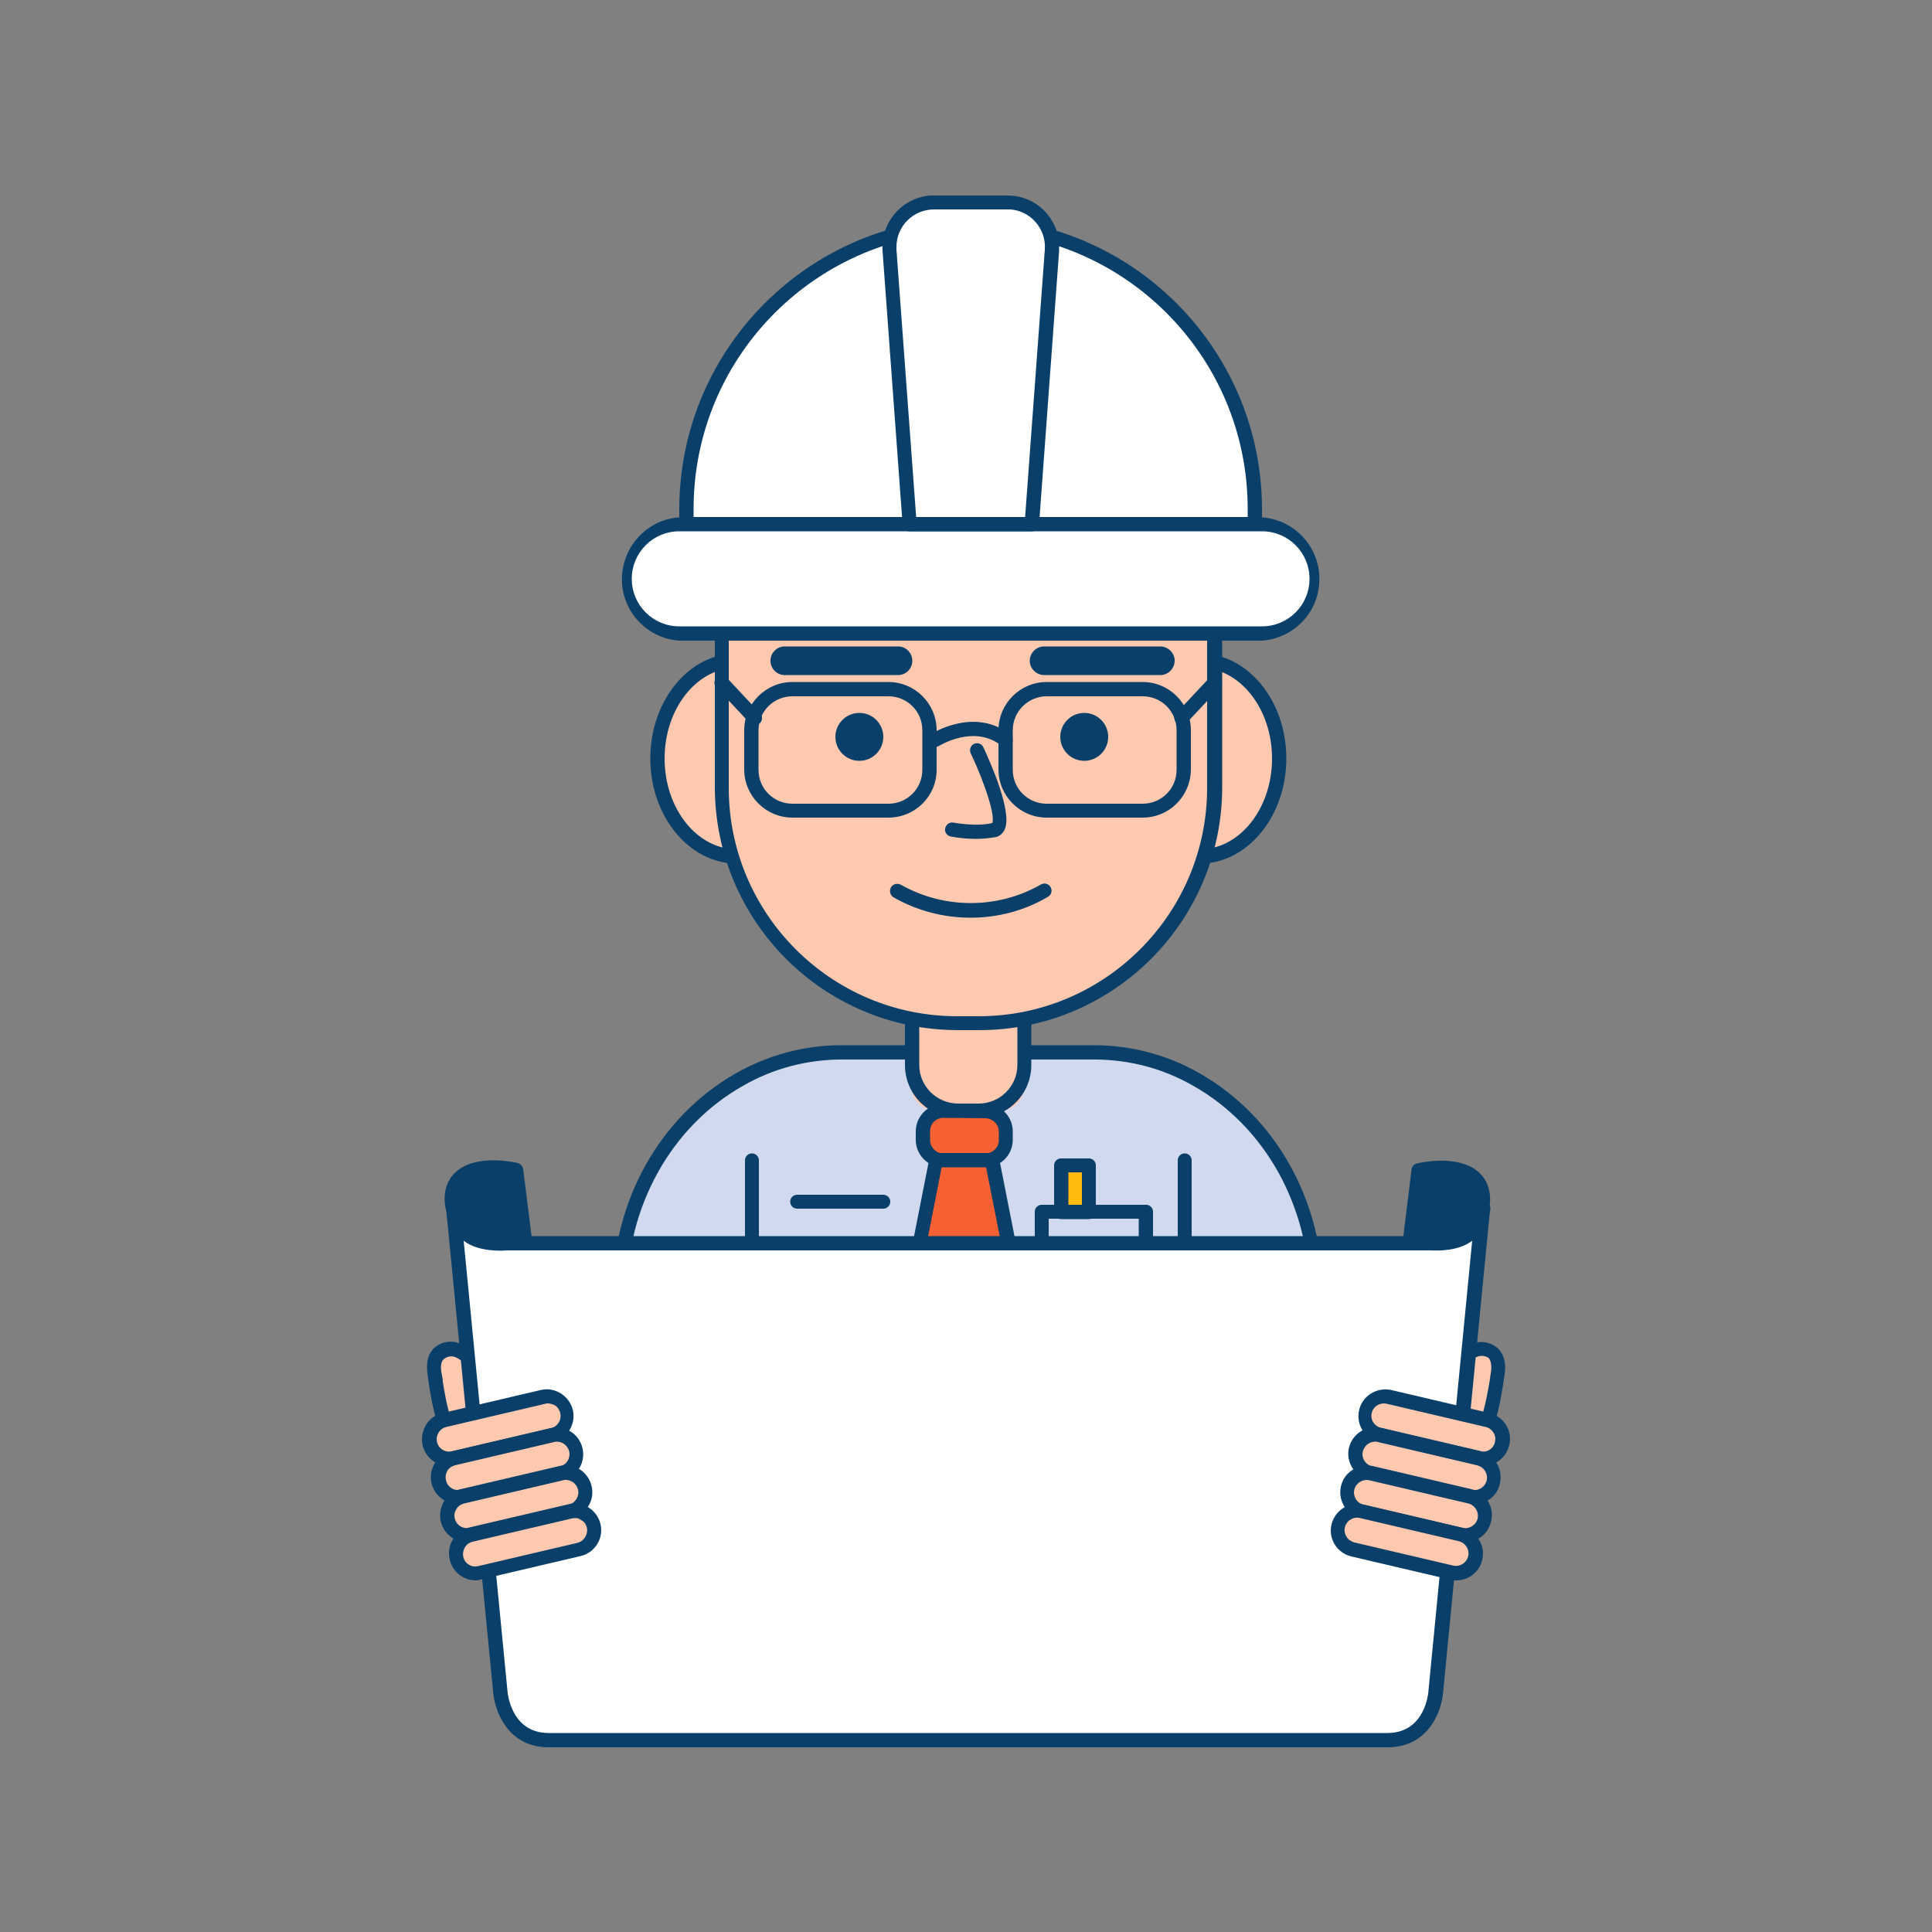 <?xml version="1.0" encoding="UTF-8" standalone="no"?>
<svg
   transform="scale(1)"
   version="1.1"
   id="Layer_1"
   x="0px"
   y="0px"
   viewBox="0 0 500 500"
   xml:space="preserve"
   class="show_show__wrapper__graphic__5Waiy "
   sodipodi:docname="ae.svg"
   inkscape:version="1.3.2 (091e20e, 2023-11-25, custom)"
   xmlns:inkscape="http://www.inkscape.org/namespaces/inkscape"
   xmlns:sodipodi="http://sodipodi.sourceforge.net/DTD/sodipodi-0.dtd"
   xmlns="http://www.w3.org/2000/svg"
   xmlns:svg="http://www.w3.org/2000/svg"><rect x="0" y="0" width="500" height="500" fill="#808080" stroke="none"/><defs
     id="defs63" /><sodipodi:namedview
     id="namedview63"
     pagecolor="#ffffff"
     bordercolor="#000000"
     borderopacity="0.25"
     inkscape:showpageshadow="2"
     inkscape:pageopacity="0.0"
     inkscape:pagecheckerboard="0"
     inkscape:deskcolor="#d1d1d1"
     inkscape:zoom="1.612"
     inkscape:cx="250"
     inkscape:cy="249.68983"
     inkscape:window-width="1920"
     inkscape:window-height="1057"
     inkscape:window-x="-8"
     inkscape:window-y="1072"
     inkscape:window-maximized="1"
     inkscape:current-layer="Layer_1" /><title
     id="title1">React</title><style
     type="text/css"
     id="style1">
	.st0{fill:#68E1FD;}
	.st1{fill:#093F68;}
	.st2{fill:#FFC9B0;}
	.st3{fill:#F56132;}
	.st4{fill:#FFBC0E;}
	.st5{fill:#DFEAEF;}
	.st6{fill:#FFFFFF;}
</style><g
     id="character"><path
       class="st0"
       d="M340.7,335v73.4H160.4V335c0-24.2,12.6-45.2,31-55.6c8.1-4.6,17.2-7.1,26.5-7h65.3c9.3,0,18.4,2.4,26.5,7   C328.2,289.9,340.7,310.9,340.7,335z"
       id="path1"
       style="fill:#d0d9ee;fill-opacity:1" /><path
       class="st1"
       d="M340.7,410.3H160.4c-1,0-1.9-0.8-1.9-1.9l0,0V335c0-24.1,12.2-46,31.9-57.2c8.4-4.8,17.8-7.3,27.4-7.3h65.3   c9.6,0,19.1,2.5,27.4,7.3c19.7,11.2,31.9,33.1,31.9,57.2v73.4C342.6,409.4,341.8,410.3,340.7,410.3   C340.7,410.3,340.7,410.3,340.7,410.3z M162.2,406.6h176.7V335c0-22.8-11.5-43.5-30.1-54c-7.8-4.5-16.6-6.8-25.6-6.8h-65.3   c-9,0-17.8,2.3-25.6,6.8c-18.6,10.5-30.1,31.2-30.1,54L162.2,406.6z"
       id="path2" /><path
       class="st2"
       d="M236,251.3h29.1l0,0V281c0,3.6-2.9,6.5-6.5,6.5h-16.2c-3.6,0-6.5-2.9-6.5-6.4c0,0,0,0,0,0V251.3L236,251.3z"
       id="path3" /><path
       class="st1"
       d="M253.2,289.3h-5.3c-7.6,0-13.7-6.1-13.7-13.7v-24.3c0-1,0.8-1.8,1.8-1.8h29.1c1,0,1.8,0.8,1.8,1.8v24.3   C266.9,283.2,260.8,289.3,253.2,289.3z M237.9,253.1v22.5c0,5.5,4.5,10,10.1,10h5.3c5.5,0,10-4.5,10-10v-22.5H237.9z"
       id="path4" /><ellipse
       class="st2"
       cx="190.7"
       cy="196.3"
       rx="20.6"
       ry="25.3"
       id="ellipse4" /><path
       class="st1"
       d="M190.7,223.5c-12.3,0-22.4-12.2-22.4-27.2s10-27.2,22.4-27.2s22.4,12.2,22.4,27.2S203,223.5,190.7,223.5z    M190.7,172.8c-10.3,0-18.7,10.5-18.7,23.5s8.4,23.5,18.7,23.5s18.7-10.5,18.7-23.5S201,172.8,190.7,172.8z"
       id="path5" /><ellipse
       class="st2"
       cx="310.5"
       cy="196.3"
       rx="20.5"
       ry="25.3"
       id="ellipse5" /><path
       class="st1"
       d="M310.5,223.5c-12.4,0-22.4-12.2-22.4-27.2s10-27.2,22.4-27.2s22.4,12.2,22.4,27.2S322.8,223.5,310.5,223.5z    M310.5,172.8c-10.3,0-18.7,10.5-18.7,23.5s8.4,23.5,18.7,23.5s18.7-10.5,18.7-23.5S320.8,172.8,310.5,172.8z"
       id="path6" /><path
       class="st2"
       d="M290.9,117c12.9,0,23.4,10.5,23.4,23.4v0v63.3c0,33.7-27.3,61-61,61h-5.6c-33.7,0-61-27.3-61-61v-63.3   c0-12.9,10.5-23.4,23.4-23.4c0,0,0,0,0.1,0H290.9z"
       id="path7" /><path
       class="st1"
       d="M253.4,266.6h-5.6c-34.7-0.1-62.7-28.2-62.8-62.8v-63.3c0-13.9,11.3-25.2,25.3-25.3H291   c13.9,0,25.2,11.3,25.3,25.3v63.4C316.2,238.5,288.1,266.6,253.4,266.6z M210.2,118.9c-11.9,0-21.6,9.7-21.6,21.6v63.4   c0,32.6,26.5,59.1,59.1,59.1h5.6c32.6,0,59.1-26.5,59.1-59.1v-63.3c0-11.9-9.7-21.6-21.6-21.6H210.2z"
       id="path8" /><path
       class="st1"
       d="M251.2,237.5c-7,0-13.9-1.8-20-5.3c-0.9-0.6-1.1-1.7-0.6-2.6c0.6-0.9,1.7-1.1,2.6-0.6   c11.2,6.3,25,6.3,36.2-0.1c0.9-0.5,2-0.2,2.5,0.7c0.5,0.9,0.2,2-0.7,2.5l0,0C265.1,235.7,258.2,237.5,251.2,237.5z"
       id="path9" /><path
       class="st0"
       d="M248.6,58.2h5.2c39.2,0,70.9,31.8,70.9,70.9l0,0v6.5l0,0H177.6l0,0v-6.5C177.6,90,209.4,58.2,248.6,58.2   L248.6,58.2z"
       id="path10"
       style="fill:#ffffff;fill-opacity:1" /><path
       class="st1"
       d="M324.8,137.5H177.6c-1,0-1.8-0.8-1.8-1.8c0,0,0,0,0,0v-3.9c0-41.6,33.8-75.4,75.4-75.4   c41.6,0,75.4,33.8,75.4,75.4v3.9C326.6,136.7,325.8,137.5,324.8,137.5C324.8,137.5,324.8,137.5,324.8,137.5z M179.5,133.8h143.4   v-2.1c0-39.6-32.1-71.7-71.7-71.7c-39.6,0-71.7,32.1-71.7,71.7V133.8z"
       id="path11" /><path
       class="st0"
       d="M175.8,135.7h150.8c7.8,0,14.1,6.3,14.1,14.1v0c0,7.8-6.3,14.1-14.1,14.1H175.8c-7.8,0-14.1-6.3-14.1-14.1v0   C161.7,142,168,135.7,175.8,135.7z"
       id="path12"
       style="fill:#ffffff;fill-opacity:1" /><path
       class="st1"
       d="M326.6,165.8H175.8c-8.8-0.6-15.5-8.3-14.8-17.1c0.6-7.9,6.9-14.3,14.8-14.8h150.8c8.8,0.6,15.5,8.3,14.8,17.1   C340.9,158.9,334.6,165.2,326.6,165.8z M175.8,137.5c-6.8,0-12.3,5.5-12.3,12.3s5.5,12.3,12.3,12.3c0,0,0,0,0,0h150.8   c6.8,0,12.3-5.5,12.3-12.3c0-6.8-5.5-12.3-12.3-12.3H175.8z"
       id="path13" /><path
       class="st0"
       d="M241.7,52.5h19.1c6.4,0,11.5,5.2,11.5,11.5c0,0.3,0,0.6,0,0.8l-5.2,70.9h-31.6l-5.2-70.9   c-0.5-6.3,4.3-11.9,10.7-12.3C241.1,52.5,241.4,52.5,241.7,52.5z"
       id="path14"
       style="fill:#ffffff;fill-opacity:1" /><path
       class="st1"
       d="M267,137.5h-31.6c-1,0-1.8-0.7-1.8-1.7l-5.2-70.9c-0.5-7.3,5-13.7,12.3-14.3c0.3,0,0.7,0,1,0h19.1   c7.4,0,13.3,6,13.3,13.3c0,0.3,0,0.7,0,1l-5.2,70.9C268.8,136.8,268,137.5,267,137.5z M237.1,133.8h28.2l5.1-69.2   c0.4-5.3-3.6-10-8.9-10.4c-0.2,0-0.5,0-0.7,0h-19.1c-5.3,0-9.7,4.3-9.7,9.7c0,0.2,0,0.5,0,0.7L237.1,133.8z"
       id="path15" /><path
       class="st1"
       d="M229.9,211.6h-24.8c-6.9,0-12.5-5.6-12.5-12.5V189c0-6.9,5.6-12.5,12.5-12.5h24.8c6.9,0,12.5,5.6,12.5,12.5   v10.2C242.4,206.1,236.8,211.6,229.9,211.6z M205.1,180.2c-4.9,0-8.8,3.9-8.8,8.8v10.2c0,4.9,3.9,8.8,8.8,8.8h24.8   c4.9,0,8.8-3.9,8.8-8.8V189c0-4.9-3.9-8.8-8.8-8.8L205.1,180.2z"
       id="path16" /><path
       class="st1"
       d="m 295.7,211.6 h -24.8 c -6.9,0 -12.5,-5.6 -12.5,-12.5 V 189 c 0,-6.9 5.6,-12.5 12.5,-12.5 h 24.8 c 6.9,0 12.5,5.6 12.5,12.5 v 10.2 c -0.1,6.9 -5.6,12.4 -12.5,12.4 z m -24.8,-31.4 c -4.8,0 -8.8,3.9 -8.8,8.8 v 10.2 c 0,4.9 3.9,8.8 8.8,8.8 h 24.8 c 4.9,0 8.8,-3.9 8.8,-8.8 V 189 c 0,-4.9 -3.9,-8.8 -8.8,-8.8 z"
       id="path17"
       style="display:inline" /><path
       class="st1"
       d="M260.3,193.4c-0.4,0-0.8-0.1-1.1-0.4c-7.1-5.6-15.9-0.1-16.3,0.1c-0.9,0.5-2,0.2-2.5-0.6   c-0.5-0.8-0.3-1.9,0.5-2.5c0.5-0.3,11.4-7.1,20.5,0.1c0.8,0.6,0.9,1.8,0.3,2.6C261.4,193.2,260.8,193.4,260.3,193.4L260.3,193.4z"
       id="path18" /><path
       class="st1"
       d="m 195.3,187.7 c -0.5,0 -1,-0.2 -1.3,-0.6 l -8.6,-9.2 c -0.7,-0.7 -0.7,-1.9 0.1,-2.6 0.7,-0.7 1.9,-0.7 2.6,0.1 l 8.6,9.2 c 0.7,0.7 0.7,1.9 -0.1,2.6 -0.3,0.3 -0.8,0.5 -1.3,0.5 z"
       id="path19"
       style="display:inline" /><path
       class="st1"
       d="M305.8,187.7c-0.5,0-0.9-0.2-1.3-0.5c-0.7-0.7-0.8-1.9-0.1-2.6l8.6-9.2c0.7-0.8,1.8-0.9,2.6-0.2   s0.9,1.8,0.2,2.6c0,0.1-0.1,0.1-0.2,0.2l-8.6,9.2C306.8,187.5,306.3,187.7,305.8,187.7z"
       id="path20" /><path
       class="st1"
       d="M194.6,377.8c-1,0-1.8-0.8-1.8-1.8v-75.7c0-1,0.8-1.8,1.8-1.8c1,0,1.8,0.8,1.8,1.8c0,0,0,0,0,0v75.7   C196.4,376.9,195.6,377.8,194.6,377.8C194.6,377.8,194.6,377.8,194.6,377.8z"
       id="path21" /><path
       class="st1"
       d="M306.6,377.8c-1,0-1.8-0.8-1.8-1.8v-75.7c0-1,0.8-1.8,1.8-1.8c1,0,1.8,0.8,1.8,1.8c0,0,0,0,0,0v75.7   C308.4,376.9,307.6,377.8,306.6,377.8L306.6,377.8z"
       id="path22" /><path
       class="st1"
       d="M252.6,217.1c-2.2,0-4.3-0.2-6.5-0.6c-1-0.2-1.7-1.1-1.5-2.1c0.2-1,1.1-1.7,2.1-1.5c0,0,0.1,0,0.1,0   c0.1,0,5.9,1.1,10,0.1c0.8-1.8-1.8-10.1-5.6-18.1c-0.4-0.9,0-2,0.9-2.4c0.9-0.4,2,0,2.4,0.9l0,0c1.8,3.9,7.6,16.8,5.5,21.3   c-0.4,0.9-1.2,1.6-2.1,1.9C256.2,216.9,254.4,217.1,252.6,217.1z"
       id="path23" /><circle
       class="st1"
       cx="222.4"
       cy="190.7"
       r="6.2"
       id="circle23" /><path
       class="st1"
       d="M232.6,174.7h-29.7c-2-0.1-3.6-1.8-3.5-3.9c0.1-1.9,1.6-3.4,3.5-3.5h29.7c2,0.1,3.6,1.8,3.5,3.9   C236,173.1,234.5,174.6,232.6,174.7z"
       id="path24" /><circle
       class="st1"
       cx="280.6"
       cy="190.7"
       r="6.2"
       id="circle24" /><path
       class="st1"
       d="M300.1,174.7h-29.7c-2,0.1-3.8-1.5-3.9-3.5s1.5-3.8,3.5-3.9c0.1,0,0.3,0,0.4,0h29.7c2-0.1,3.8,1.5,3.9,3.5   s-1.5,3.8-3.5,3.9C300.4,174.7,300.2,174.7,300.1,174.7z"
       id="path25" /><path
       class="st3"
       d="M241.7,287.5h15.7c1.6,0,2.9,1.3,2.9,2.9v7c0,1.6-1.3,2.9-2.9,2.9h-15.7c-1.6,0-2.9-1.3-2.9-2.9v-7   C238.8,288.8,240.1,287.5,241.7,287.5z"
       id="path26" /><path
       class="st1"
       d="M255,302.1h-10.9c-3.9,0-7.1-3.2-7.1-7.1v-2.2c0-3.9,3.2-7.1,7.1-7.1H255c3.9,0,7.1,3.2,7.1,7.1v2.2   C262.1,298.9,258.9,302.1,255,302.1z M244.1,289.3c-1.9,0-3.4,1.5-3.4,3.5v2.2c0,1.9,1.5,3.5,3.4,3.5c0,0,0,0,0,0H255   c1.9,0,3.5-1.5,3.5-3.4v0v-2.2c0-1.9-1.5-3.4-3.4-3.5L244.1,289.3z"
       id="path27" /><polygon
       class="st3"
       points="256.8,300.2 242.3,300.2 229.2,366.7 269.9,366.7  "
       id="polygon27" /><path
       class="st1"
       d="M269.9,368.6h-40.7c-0.5,0-1.1-0.2-1.4-0.7c-0.3-0.4-0.5-1-0.4-1.5l13.1-66.5c0.2-0.9,0.9-1.5,1.8-1.5h14.5   c0.9,0,1.6,0.6,1.8,1.5l13.1,66.5c0.2,1-0.4,2-1.4,2.2C270.2,368.6,270,368.6,269.9,368.6z M231.4,364.9h36.2l-12.4-62.8h-11.5   L231.4,364.9z"
       id="path28" /><path
       class="st1"
       d="M296.6,349h-27c-1,0-1.8-0.8-1.8-1.8c0,0,0,0,0,0v-33.6c0-1,0.8-1.8,1.8-1.8c0,0,0,0,0,0h27   c1,0,1.8,0.8,1.8,1.8v33.6C298.4,348.2,297.6,349,296.6,349z M271.4,345.3h23.3v-29.9h-23.3V345.3z"
       id="path29" /><rect
       class="st4"
       x="274.6"
       y="301.5"
       width="7.2"
       height="12.1"
       id="rect29" /><path
       class="st1"
       d="M281.8,315.5h-7.2c-1,0-1.8-0.8-1.8-1.8v-12.1c0-1,0.8-1.8,1.8-1.8h7.2c1,0,1.8,0.8,1.8,1.8v12.1   C283.7,314.6,282.8,315.5,281.8,315.5L281.8,315.5z M276.5,311.8h3.5v-8.4h-3.5L276.5,311.8z"
       id="path30" /><path
       class="st1"
       d="M228.6,312.8h-22.3c-1,0-1.8-0.8-1.8-1.8c0-1,0.8-1.8,1.8-1.8c0,0,0,0,0,0h22.3c1,0,1.8,0.8,1.8,1.8   C230.4,312,229.6,312.8,228.6,312.8z"
       id="path31" /></g><g
     id="map"><rect
       class="st0"
       x="283.1"
       y="330.4"
       width="34"
       height="41.5"
       id="rect31" /><path
       class="st1"
       d="M317.1,373.8h-34c-1,0-1.8-0.8-1.8-1.8v-41.5c0-1,0.8-1.8,1.8-1.8c0,0,0,0,0,0h34c1,0,1.9,0.8,1.9,1.9l0,0V372   C318.9,373,318.1,373.8,317.1,373.8z M284.9,370.1h30.4v-37.9h-30.4L284.9,370.1z"
       id="path32" /><path
       class="st5"
       d="M177.6,342.2h-39.4c-1-0.1-1.8-1-1.7-2c0.1-0.9,0.8-1.6,1.7-1.7h39.4c1,0.1,1.8,1,1.7,2   C179.3,341.5,178.6,342.2,177.6,342.2z"
       id="path33" /><path
       class="st1"
       d="M117.4,313.1c0,0-2.1-6.1,2.9-9.2s13.3-1,13.3-1l4.7,37.5C138.2,340.4,119.1,331.4,117.4,313.1z"
       id="path34" /><path
       class="st1"
       d="M138.2,342.2c-0.3,0-0.5-0.1-0.8-0.2c-0.8-0.4-20-9.6-21.9-28.6c-0.8-2.7-1-8.1,3.8-11.1   c5.6-3.5,14.3-1.4,14.7-1.3c0.7,0.2,1.3,0.8,1.4,1.6l4.7,37.5c0.1,0.7-0.2,1.3-0.7,1.7C139,342.1,138.6,342.3,138.2,342.2z    M127.6,304c-2.2-0.1-4.4,0.4-6.3,1.4c-3.7,2.3-2.2,6.9-2.1,7c0,0.1,0.1,0.3,0.1,0.4c1.2,12.6,11.5,20.7,16.7,24l-4-32.5   C130.5,304.2,129,304,127.6,304z"
       id="path35" /><path
       class="st1"
       d="M383.4,313.1c0,0,2.1-6.1-2.9-9.2s-13.3-1-13.3-1l-4.7,37.5C362.5,340.4,381.7,331.4,383.4,313.1z"
       id="path36" /><path
       class="st1"
       d="M362.5,342.2c-1,0-1.8-0.8-1.8-1.8c0-0.1,0-0.2,0-0.2l4.6-37.5c0.1-0.8,0.6-1.4,1.4-1.6   c0.4-0.1,9.1-2.2,14.7,1.3c4.8,3,4.6,8.5,3.8,11.1c-1.9,19-21.1,28.2-21.9,28.6C363.1,342.2,362.8,342.3,362.5,342.2z M368.8,304.4   l-4,32.6c5.3-3.3,15.6-11.4,16.7-24c0-0.1,0-0.3,0.1-0.4c0.1-0.2,1.5-4.8-2.1-7C376.3,303.5,371.2,304,368.8,304.4L368.8,304.4z"
       id="path37" /><path
       class="st2"
       d="M112.6,356.5c-0.4-2.1-0.6-4.6,1-6.2c1.4-1.3,3.4-1.6,5.1-0.8c1.7,0.8,3.1,2,4.1,3.5   c3.5,4.7,10.7,22.6-0.4,22.9C115.2,376.1,113.4,361.4,112.6,356.5z"
       id="path38" /><path
       class="st1"
       d="M122.2,377.8c-8,0-10.2-13.2-11.2-19.5l-0.2-1.5l0,0c-0.4-2.5-0.7-5.6,1.4-7.8c1.9-1.8,4.7-2.3,7.1-1.2   c2,0.9,3.6,2.4,4.9,4.1c2.6,3.5,8.1,15.4,5,21.8c-0.9,1.8-2.7,3.9-6.8,4L122.2,377.8z M114.4,356.1c0.1,0.4,0.2,0.9,0.2,1.5   c0.7,4.5,2.7,16.5,7.6,16.5h0.1c2.4-0.1,3.2-1.1,3.6-1.9c2-4.2-1.8-14.3-4.6-18c-0.8-1.3-2-2.3-3.3-2.9c-1-0.5-2.2-0.3-3.1,0.4   C113.8,352.6,114.1,354.6,114.4,356.1z"
       id="path39" /><path
       class="st2"
       d="M387.4,356.5c0.4-2.1,0.6-4.6-1-6.2c-1.4-1.3-3.4-1.6-5.1-0.8c-1.7,0.8-3.1,2-4.1,3.5   c-3.5,4.7-10.7,22.6,0.4,22.9C384.8,376.1,386.6,361.4,387.4,356.5z"
       id="path40" /><path
       class="st1"
       d="M377.8,377.8h-0.2c-4.1-0.1-6-2.2-6.8-4c-3.1-6.4,2.4-18.4,5-21.8c1.2-1.8,2.9-3.2,4.9-4.1   c2.4-1.1,5.2-0.6,7.1,1.2c2.1,2.2,1.9,5.3,1.4,7.8l0,0l-0.2,1.4C388,364.6,385.8,377.8,377.8,377.8z M383.5,350.9   c-0.5,0-0.9,0.1-1.4,0.3c-1.4,0.7-2.5,1.7-3.3,2.9c-2.8,3.7-6.6,13.8-4.6,18c0.4,0.8,1.2,1.9,3.6,1.9h0.1c4.9,0,6.8-12,7.6-16.5   c0.1-0.6,0.2-1.1,0.2-1.5l0,0c0.3-1.5,0.5-3.6-0.5-4.6C384.7,351.1,384.1,350.9,383.5,350.9z M387.5,356.5L387.5,356.5z"
       id="path41" /><path
       class="st6"
       d="M117.4,313.1v-0.6C117.4,312.7,117.4,312.9,117.4,313.1z"
       id="path42" /><path
       class="st1"
       d="M117.4,315c-0.9,0-1.7-0.7-1.8-1.6c0-0.3-0.1-0.6-0.1-0.8c0-1,0.8-1.8,1.8-1.9c1-0.1,1.8,0.7,1.9,1.6l0.1,0.6   c0.1,1-0.6,1.9-1.6,2L117.4,315z"
       id="path43" /><path
       class="st6"
       d="M380.7,319c-2.8,3-8.9,2.9-10.2,2.8H130.9c0,0-7.4,0.6-10.5-2.8c-1.6-1.6-2.7-3.7-3.1-5.9l12.1,124.4   c0,0,0.7,12.9,12.5,12.9h217.3l0,0c11.6-0.2,12.2-12.8,12.2-12.8l12.1-124.4C383.3,315.3,382.3,317.4,380.7,319z"
       id="path44" /><path
       class="st1"
       d="M359.4,452.2H142c-10.7,0-14.1-9.6-14.4-14.6l-12.1-124.3c-0.1-1,0.6-1.9,1.6-2.1c1-0.1,1.9,0.6,2.1,1.6   c0.3,1.9,1.2,3.6,2.6,4.9c2,2.2,7.3,2.3,9,2.2h239.7c0.1,0,0.2,0,0.3,0c2.9,0.1,6.8-0.4,8.5-2.2l0,0c1.3-1.3,2.2-3.1,2.6-4.9   c0.1-1,1-1.7,2.1-1.6c1,0.1,1.7,1,1.6,2.1l0,0l-12.1,124.4c-0.3,4.8-3.5,14.1-13.8,14.5C359.6,452.2,359.5,452.2,359.4,452.2z    M120,321.1l11.3,116.2c0,0.5,0.8,11.2,10.7,11.2h217.1h0.2c9.7-0.2,10.4-10.7,10.4-11.1l11.3-116.3c-3.4,2.7-9,2.6-10.7,2.5H130.9   C130.3,323.7,123.8,324.1,120,321.1z M380.7,319L380.7,319z"
       id="path45" /><path
       class="st6"
       d="M383.7,313.1c0-0.2,0.1-0.4,0.1-0.6L383.7,313.1z"
       id="path46" /><path
       class="st1"
       d="M383.7,315h-0.2c-1-0.1-1.7-1-1.6-2l0.1-0.6c0.1-1,0.9-1.7,1.9-1.6c1,0.1,1.8,0.9,1.8,1.9c0,0.3,0,0.5-0.1,0.8   C385.4,314.3,384.6,315,383.7,315z"
       id="path47" /><path
       class="st2"
       d="M384.9,377.9l-30.1-7.1c-1.5-0.3-2.4-1.8-2.1-3.3l1.1-4.5c0.3-1.5,1.8-2.4,3.3-2.1l30.1,7.1   c1.5,0.3,2.4,1.8,2.1,3.3l-1.1,4.5C387.9,377.4,386.4,378.3,384.9,377.9z"
       id="path48" /><path
       class="st1"
       d="M383.9,379.4c-0.5,0-1.1-0.1-1.6-0.2l-25.6-6l0,0c-3.7-1-5.9-4.8-4.9-8.5c0.9-3.5,4.5-5.7,8.1-5l25.6,6   c3.7,0.9,6,4.6,5.1,8.3C389.8,377.2,387.1,379.3,383.9,379.4z M357.5,369.6l25.6,6c1.7,0.4,3.5-0.7,3.8-2.5   c0.4-1.7-0.7-3.4-2.4-3.8l-25.6-6c-1.7-0.4-3.5,0.6-3.9,2.4S355.7,369.1,357.5,369.6C357.5,369.6,357.5,369.6,357.5,369.6z"
       id="path49" /><path
       class="st2"
       d="M382.6,387.8l-30.1-7.1c-1.5-0.3-2.4-1.8-2.1-3.3l1.1-4.5c0.3-1.5,1.8-2.4,3.3-2.1l30.1,7.1   c1.5,0.3,2.4,1.8,2.1,3.3l-1.1,4.5C385.6,387.2,384.1,388.2,382.6,387.8z"
       id="path50" /><path
       class="st1"
       d="M381.5,389.2c-0.5,0-1.1-0.1-1.6-0.2l-25.6-6l0,0c-1.8-0.4-3.3-1.5-4.3-3.1c-1-1.6-1.3-3.4-0.9-5.2   c0.9-3.7,4.6-6,8.3-5.2l25.6,6c3.7,0.9,6,4.6,5.2,8.3C387.6,387,384.8,389.3,381.5,389.2L381.5,389.2z M355.9,373.1   c-1.8,0-3.2,1.4-3.3,3.2c0,1.5,1,2.8,2.5,3.2l0,0l25.6,6c1.7,0.5,3.5-0.5,4-2.2c0.5-1.7-0.5-3.5-2.2-4c-0.1,0-0.2-0.1-0.3-0.1   l-25.6-6C356.4,373.1,356.2,373.1,355.9,373.1z"
       id="path51" /><path
       class="st2"
       d="M380.3,397.7l-30.1-7.1c-1.5-0.3-2.4-1.8-2.1-3.3l1.1-4.5c0.3-1.5,1.8-2.4,3.3-2.1l30.1,7.1   c1.5,0.3,2.4,1.8,2.1,3.3l-1.1,4.5C383.3,397.1,381.8,398.1,380.3,397.7z"
       id="path52" /><path
       class="st1"
       d="M379.2,399.1c-0.5,0-1.1-0.1-1.6-0.2l-25.6-6l0,0c-3.7-1-5.9-4.8-4.9-8.5c0.9-3.5,4.5-5.7,8.1-5l25.6,6   c3.7,0.9,6,4.6,5.1,8.3C385.2,396.9,382.4,399.1,379.2,399.1L379.2,399.1z M352.9,389.4l25.6,6c1.7,0.4,3.5-0.7,3.9-2.4   c0.4-1.7-0.7-3.5-2.4-3.9l0,0l-25.6-6c-1.7-0.4-3.5,0.7-3.9,2.4C350.1,387.2,351.1,389,352.9,389.4z"
       id="path53" /><path
       class="st2"
       d="M378,407.6l-30.1-7.1c-1.5-0.3-2.4-1.8-2.1-3.3l1.1-4.5c0.3-1.5,1.8-2.4,3.3-2.1l30.1,7.1   c1.5,0.3,2.4,1.8,2.1,3.3l-1.1,4.5C380.9,407,379.5,407.9,378,407.6z"
       id="path54" /><path
       class="st1"
       d="M376.9,409c-0.5,0-1.1-0.1-1.6-0.2l-25.6-6l0,0c-3.7-0.9-6-4.6-5.1-8.3s4.6-6,8.3-5.1l0,0l25.6,6   c3.7,0.9,6,4.6,5.1,8.3C382.9,406.8,380.1,409,376.9,409z M350.6,399.2l25.6,6c1.8,0.3,3.4-0.8,3.8-2.6c0.3-1.6-0.7-3.2-2.3-3.7   l-25.6-6c-1.7-0.5-3.5,0.5-4,2.2c-0.5,1.7,0.5,3.5,2.2,4C350.3,399.2,350.5,399.2,350.6,399.2z"
       id="path55" /><path
       class="st2"
       d="M112.7,368l30.1-7.1c1.5-0.3,3,0.6,3.3,2.1l1.1,4.5c0.3,1.5-0.6,3-2.1,3.3l-30.1,7.1c-1.5,0.3-3-0.6-3.3-2.1   l-1.1-4.5C110.3,369.9,111.2,368.4,112.7,368z"
       id="path56" /><path
       class="st1"
       d="M116.1,379.4c-3.8,0-6.9-3.1-6.9-6.9c0-1.3,0.4-2.6,1-3.7c1-1.6,2.5-2.7,4.3-3.1l25.6-6   c3.7-0.8,7.4,1.7,8.2,5.4c0.7,3.6-1.5,7.1-5,8.1l0,0l-25.6,6C117.2,379.3,116.7,379.4,116.1,379.4z M141.8,363.2   c-0.2,0-0.5,0-0.7,0.1l-25.6,6c-1.7,0.4-2.8,2.1-2.4,3.9c0.4,1.7,2.1,2.8,3.9,2.4l25.6-6c1.7-0.4,2.8-2.1,2.4-3.9   c-0.2-0.8-0.7-1.6-1.4-2C143,363.4,142.4,363.2,141.8,363.2z M142.9,371.4L142.9,371.4z"
       id="path57" /><path
       class="st2"
       d="M115,377.9l30.1-7.1c1.5-0.3,3,0.6,3.3,2.1l1.1,4.5c0.3,1.5-0.6,3-2.1,3.3l-30.1,7.1c-1.5,0.3-3-0.6-3.3-2.1   l-1.1-4.5C112.6,379.8,113.5,378.3,115,377.9z"
       id="path58" /><path
       class="st1"
       d="M118.4,389.2c-3.8,0-6.9-3.1-6.9-6.9c0-3.2,2.2-6,5.4-6.7l25.6-6c1.8-0.4,3.7-0.1,5.2,0.9   c3.2,2,4.2,6.3,2.2,9.5c-1,1.6-2.5,2.7-4.3,3.1l-25.6,6C119.5,389.2,119,389.3,118.4,389.2z M144.1,373.1c-0.2,0-0.5,0-0.7,0.1   l-25.6,6c-0.8,0.2-1.6,0.7-2,1.4c-0.9,1.5-0.5,3.5,1,4.5c0.7,0.5,1.6,0.6,2.5,0.4l25.6-6l0,0c1.7-0.4,2.8-2.1,2.4-3.9   C146.9,374.1,145.6,373.1,144.1,373.1L144.1,373.1z"
       id="path59" /><path
       class="st2"
       d="M117.3,387.8l30.1-7.1c1.5-0.3,3,0.6,3.3,2.1l1.1,4.5c0.3,1.5-0.6,3-2.1,3.3l-30.1,7.1c-1.5,0.3-3-0.6-3.3-2.1   l-1.1-4.5C114.9,389.6,115.9,388.2,117.3,387.8z"
       id="path60" /><path
       class="st1"
       d="M120.8,399.1c-3.8,0-6.9-3.1-6.9-6.9c0-1.3,0.4-2.6,1-3.7c1-1.6,2.5-2.7,4.3-3.1l25.6-6   c3.7-0.9,7.4,1.4,8.3,5.2c0.9,3.7-1.4,7.4-5.2,8.3l0,0l-25.6,6C121.8,399.1,121.3,399.1,120.8,399.1z M146.4,383   c-0.2,0-0.5,0-0.7,0.1l-25.6,6c-0.8,0.2-1.6,0.7-2,1.5c-0.5,0.7-0.6,1.6-0.4,2.4c0.4,1.7,2.1,2.8,3.9,2.4l25.6-6   c1.7-0.4,2.8-2.2,2.4-3.9C149.2,384,147.9,383,146.4,383z M147.5,391.2L147.5,391.2z"
       id="path61" /><path
       class="st2"
       d="M119.6,397.7l30.1-7.1c1.5-0.3,3,0.6,3.3,2.1l1.1,4.5c0.3,1.5-0.6,3-2.1,3.3l-30.1,7.1c-1.5,0.3-3-0.6-3.3-2.1   l-1.1-4.5C117.2,399.5,118.2,398.1,119.6,397.7z"
       id="path62" /><path
       class="st1"
       d="M123.1,409c-3.8,0-6.9-3.1-6.9-7c0-3.2,2.2-6,5.3-6.7l25.6-6c3.7-0.9,7.4,1.4,8.3,5.1s-1.4,7.4-5.1,8.3l0,0   l-25.6,6C124.1,408.9,123.6,409,123.1,409z M148.7,392.9c-0.3,0-0.5,0-0.8,0.1l-25.6,6c-0.8,0.2-1.6,0.7-2,1.5   c-0.9,1.5-0.5,3.5,1,4.4c0.7,0.5,1.6,0.6,2.5,0.4l25.6-6c1.7-0.4,2.8-2.1,2.5-3.9c-0.2-0.9-0.7-1.6-1.5-2   C149.9,393,149.3,392.8,148.7,392.9L148.7,392.9z M149.9,401L149.9,401z"
       id="path63" /></g></svg>

